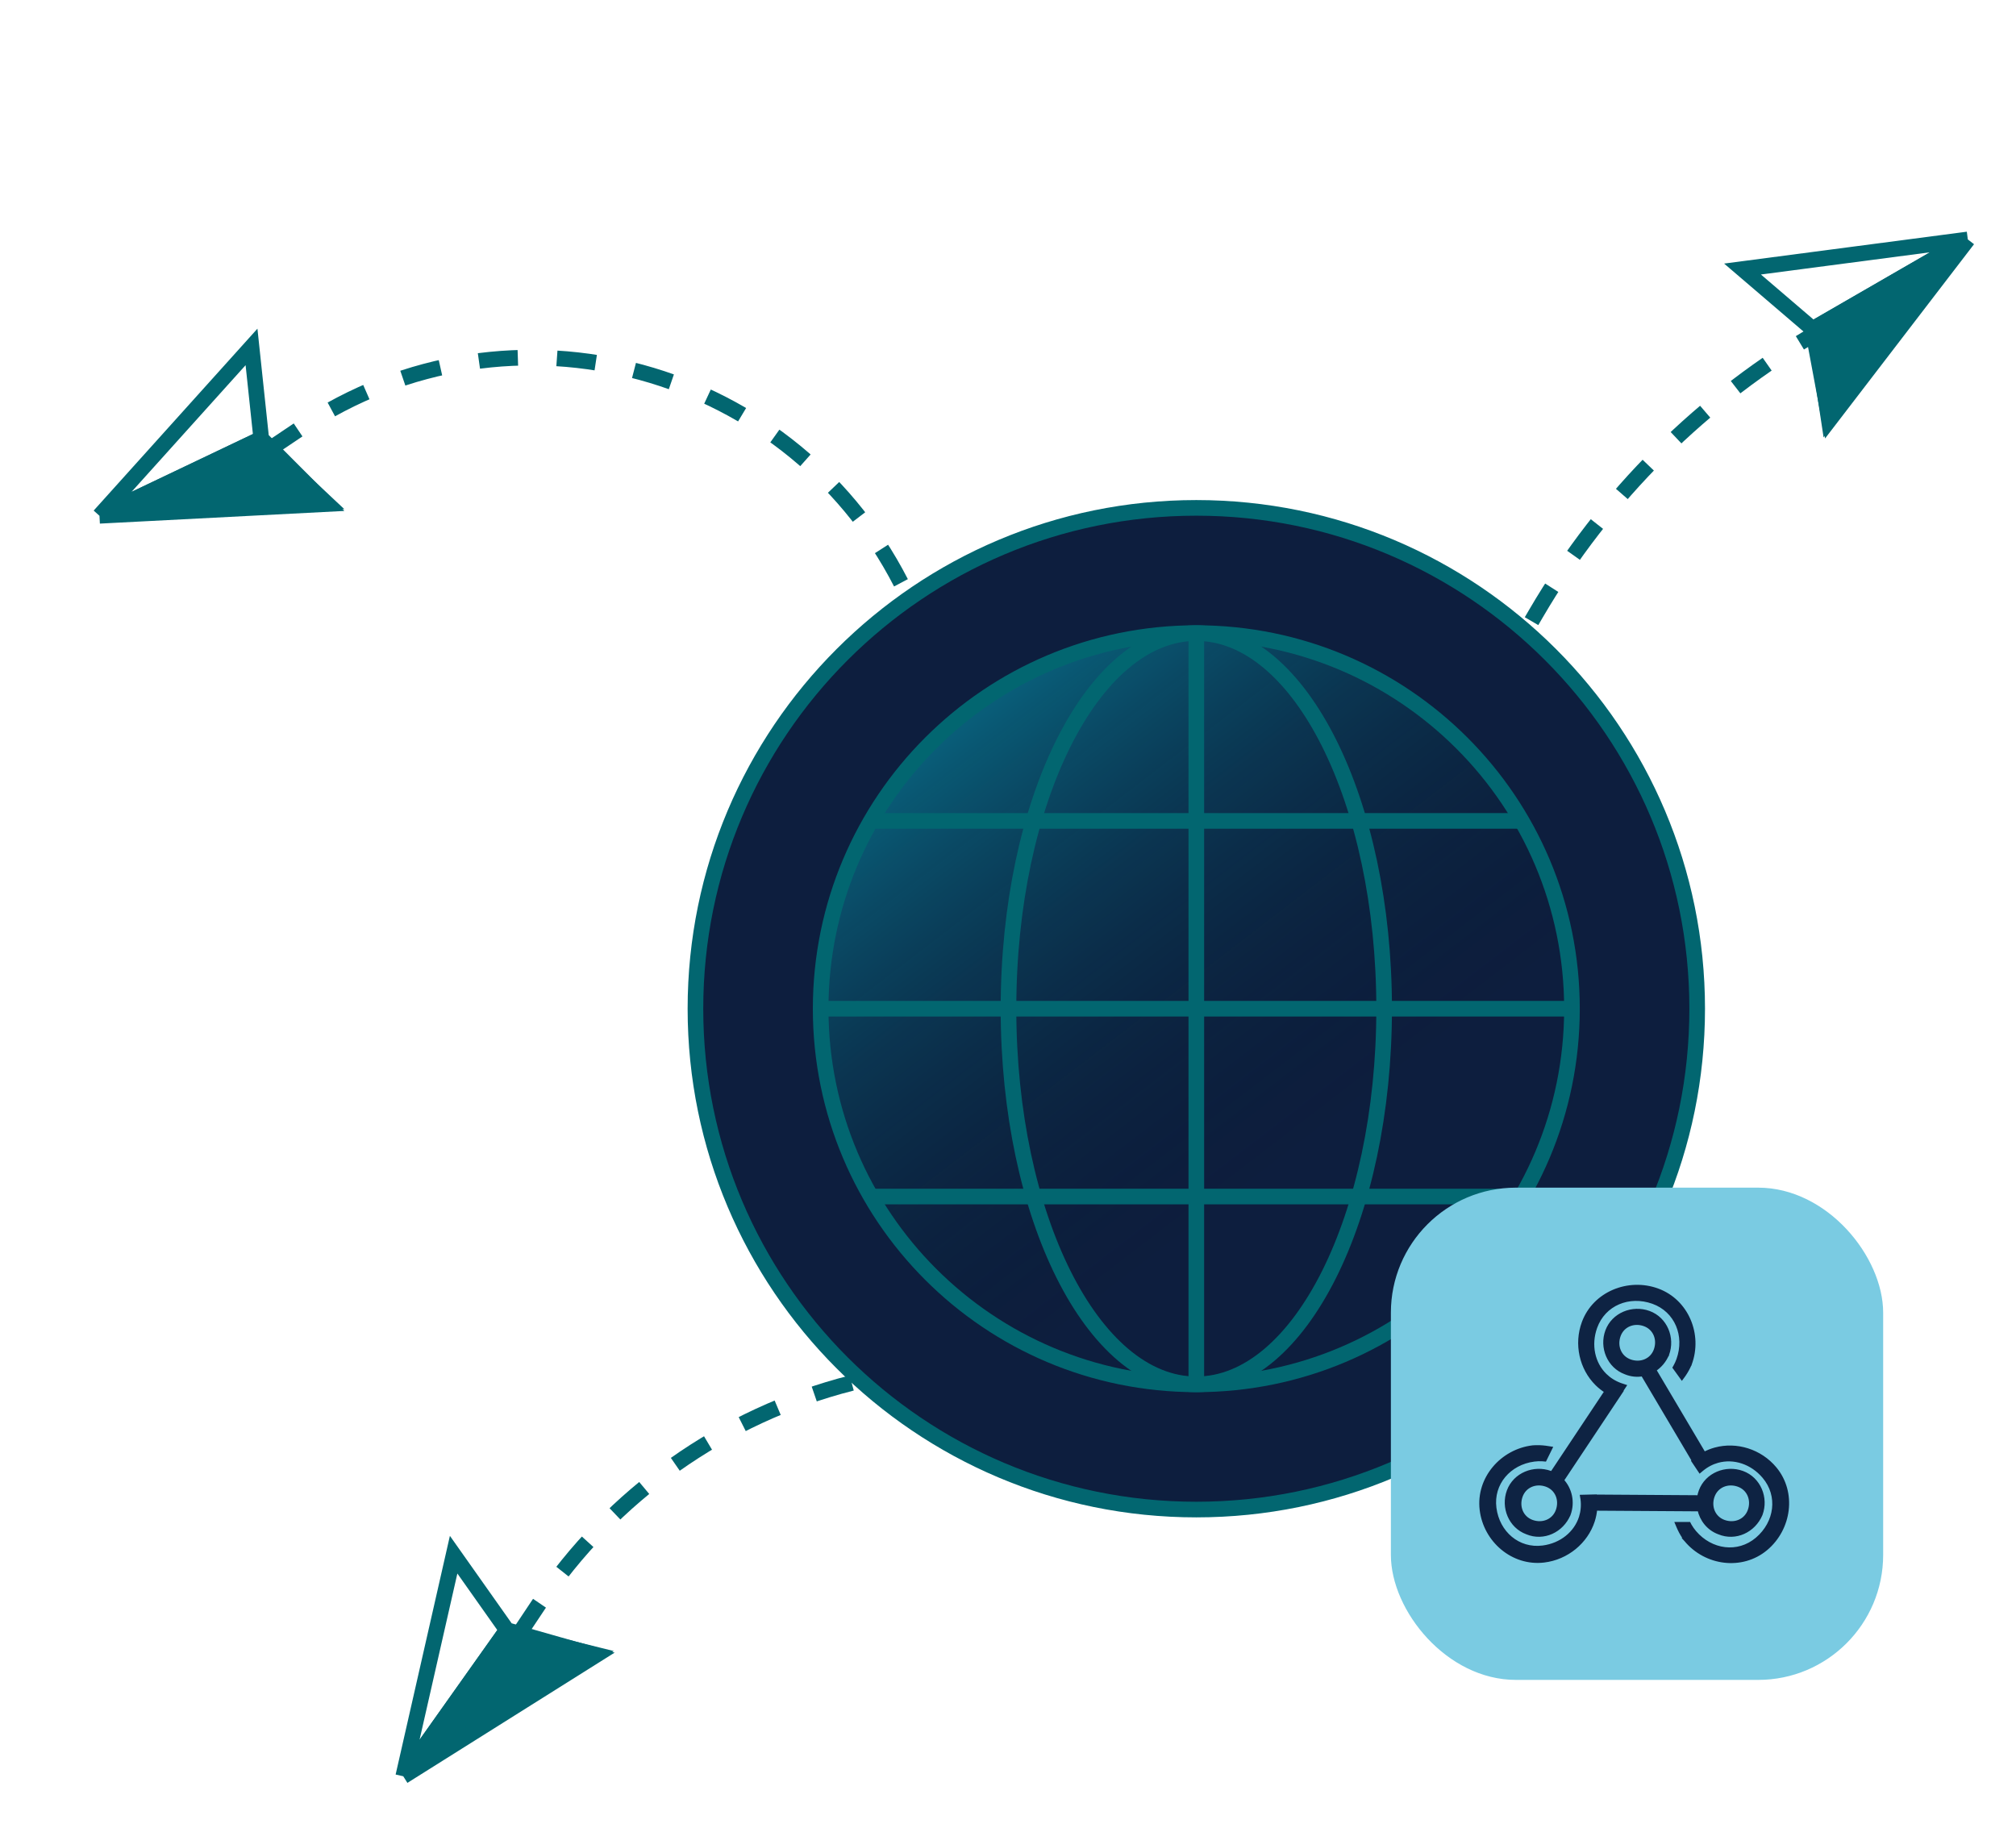 <?xml version="1.0" encoding="utf-8"?>
<svg xmlns="http://www.w3.org/2000/svg" width="258" height="234" viewBox="0 0 258 234" fill="none">
<path d="M153.099 193.199C188.5 193.199 217.199 164.5 217.199 129.099C217.199 93.698 188.5 65 153.099 65C117.698 65 89 93.698 89 129.099C89 164.5 117.698 193.199 153.099 193.199Z" fill="#0D1E3E" stroke="#026670" stroke-width="2" stroke-miterlimit="10"/>
<path d="M196 79.5L196.561 78.538C205.367 63.443 217.974 50.919 233.127 42.215L233.5 42" stroke="#026670" stroke-width="2" stroke-miterlimit="10" stroke-dasharray="5 5"/>
<path d="M153.099 177.174C179.65 177.174 201.174 155.65 201.174 129.099C201.174 102.549 179.65 81.025 153.099 81.025C126.549 81.025 105.025 102.549 105.025 129.099C105.025 155.65 126.549 177.174 153.099 177.174Z" fill="url(#paint0_linear_7715_347192)" fill-opacity="0.3" stroke="#026670" stroke-width="2"/>
<path d="M153.1 177.174C166.375 177.174 177.137 155.65 177.137 129.099C177.137 102.549 166.375 81.025 153.1 81.025C139.824 81.025 129.062 102.549 129.062 129.099C129.062 155.65 139.824 177.174 153.1 177.174Z" stroke="#026670" stroke-width="2"/>
<path d="M111.307 105.062H194.892" stroke="#026670" stroke-width="2"/>
<path d="M105.025 129.099H201.174" stroke="#026670" stroke-width="2"/>
<path d="M111.307 153.137H194.892" stroke="#026670" stroke-width="2"/>
<path d="M153.1 81.025V177.174" stroke="#026670" stroke-width="2"/>
<path d="M109 177V177C92.584 181.184 78.3 191.3 68.903 205.396L66.5 209" stroke="#026670" stroke-width="2" stroke-miterlimit="10" stroke-dasharray="5 5"/>
<g filter="url(#filter0_b_7715_347192)">
<rect x="178" y="152" width="63" height="63" rx="16" fill="#7ACBE2"/>
<path d="M208.025 175.65C208.758 175.955 209.515 176.022 210.229 175.893L216.785 186.967L216.735 187.006L216.865 187.2L217.404 188.006L217.559 188.237L217.772 188.058C218.404 187.531 219.098 187.174 219.816 186.974C221.895 186.397 224.199 187.137 225.755 188.969C227.835 191.418 227.351 194.885 224.875 196.988C222.426 199.068 218.959 198.584 216.856 196.108C216.618 195.827 216.414 195.534 216.242 195.232L216.209 195.169L216.14 195.033L215.987 195.033L215.022 195.033L214.646 195.033L214.792 195.38C214.836 195.485 214.883 195.59 214.932 195.694C215.159 196.176 215.439 196.641 215.772 197.082L215.771 197.082L215.779 197.091C218.305 200.136 222.919 200.766 225.986 198.203C229.033 195.657 229.685 191.029 227.143 187.964C225.257 185.691 222.215 184.767 219.518 185.503C219.022 185.638 218.538 185.83 218.075 186.079L211.699 175.312C212.415 174.854 213.003 174.172 213.358 173.334L213.359 173.334L213.362 173.323C214.137 171.232 213.146 168.796 211.021 168.018C208.921 167.248 206.473 168.231 205.689 170.346C204.915 172.435 205.904 174.869 208.025 175.65ZM216.264 174.554L216.265 174.554L216.268 174.544C217.643 170.833 215.881 166.523 212.128 165.148C208.4 163.782 204.066 165.532 202.683 169.266C201.657 172.035 202.377 175.131 204.364 177.099C204.731 177.463 205.142 177.789 205.594 178.067L198.606 188.572C198.543 188.546 198.48 188.521 198.416 188.497C196.316 187.728 193.867 188.711 193.083 190.825C192.309 192.915 193.298 195.348 195.419 196.129C197.543 197.015 199.87 195.896 200.752 193.813L200.753 193.813L200.757 193.803C201.32 192.282 200.95 190.579 199.889 189.463L207.33 178.277L207.468 178.069L207.435 178.046L207.678 177.68L207.859 177.407L207.548 177.304L207.402 177.256C206.611 176.973 205.941 176.544 205.399 176.013C203.861 174.501 203.349 172.136 204.157 169.872C205.238 166.846 208.483 165.532 211.542 166.625C214.568 167.705 215.882 170.95 214.79 174.009C214.679 174.32 214.546 174.611 214.393 174.884L214.314 175.023L214.408 175.153L215.04 176.027L215.241 176.306L215.444 176.028L215.479 175.981L215.479 175.981L215.483 175.976C215.786 175.538 216.049 175.062 216.264 174.554ZM196.167 185.229L196.167 185.229L196.156 185.23C192.208 185.702 189.14 189.238 189.609 193.207C190.074 197.15 193.61 200.206 197.584 199.731C200.532 199.378 202.981 197.323 203.845 194.657C204.008 194.154 204.115 193.63 204.158 193.092L217.48 193.178C217.758 194.485 218.646 195.637 219.985 196.13C222.109 197.015 224.436 195.897 225.318 193.814L225.318 193.814L225.322 193.803C226.097 191.712 225.106 189.276 222.981 188.497C220.881 187.728 218.433 188.711 217.649 190.826C217.553 191.085 217.484 191.35 217.441 191.616L204.115 191.53L204.114 191.514L203.876 191.52L202.753 191.548L202.464 191.555L202.513 191.84L202.517 191.864C202.621 192.688 202.544 193.471 202.317 194.188C201.673 196.225 199.811 197.742 197.447 198.049C194.286 198.459 191.667 196.189 191.258 193C190.854 189.845 193.131 187.224 196.327 186.81C196.69 186.762 197.045 186.751 197.389 186.771L197.526 186.783L197.697 186.798L197.772 186.645L198.251 185.674L198.402 185.367L198.065 185.316L197.801 185.276L197.801 185.276L197.796 185.275C197.266 185.205 196.72 185.188 196.167 185.229ZM207.159 170.93C207.638 169.59 209.076 168.998 210.45 169.489C211.79 169.968 212.381 171.406 211.891 172.78C211.412 174.12 209.974 174.712 208.6 174.221C207.26 173.742 206.668 172.304 207.159 170.93ZM194.619 191.476C195.098 190.136 196.536 189.544 197.91 190.034C199.25 190.513 199.842 191.952 199.351 193.325C198.873 194.665 197.434 195.257 196.061 194.766C194.72 194.288 194.129 192.849 194.619 191.476ZM219.185 191.476C219.664 190.136 221.102 189.544 222.476 190.035C223.816 190.514 224.407 191.952 223.917 193.326C223.438 194.666 222 195.257 220.626 194.767C219.286 194.288 218.694 192.85 219.185 191.476Z" fill="#0E2343" stroke="#0E2343" stroke-width="0.5"/>
</g>
<path d="M232.258 41.949L251.267 30.974L234.012 53.506L232.258 41.949Z" fill="#026670" stroke="#026670" stroke-width="2"/>
<path d="M251.835 30.646L223 34.432L231.974 42.113M251.835 30.646L234.139 53.725L231.974 42.113M251.835 30.646L231.974 42.113" stroke="#026670" stroke-width="2"/>
<path d="M33.138 56.288L13.324 65.732L41.666 64.282L33.138 56.288Z" fill="#026670" stroke="#026670" stroke-width="2"/>
<path d="M12.731 66.014L32.188 44.4L33.433 56.147M12.731 66.014L41.774 64.51L33.433 56.147M12.731 66.014L33.433 56.147" stroke="#026670" stroke-width="2"/>
<path d="M34 57.814L38.46 54.815C65.356 36.732 102.035 46.754 116 76V76" stroke="#026670" stroke-width="2" stroke-miterlimit="10" stroke-dasharray="5 5"/>
<path d="M64.679 208.89L51.986 226.798L76.023 211.71L64.679 208.89Z" fill="#026670" stroke="#026670" stroke-width="2"/>
<path d="M51.607 227.333L58.054 198.974L64.868 208.623M51.607 227.333L76.229 211.857L64.868 208.623M51.607 227.333L64.868 208.623" stroke="#026670" stroke-width="2"/>
<defs>
<filter id="filter0_b_7715_347192" x="170" y="144" width="79" height="79" filterUnits="userSpaceOnUse" color-interpolation-filters="sRGB">
<feFlood flood-opacity="0" result="BackgroundImageFix"/>
<feGaussianBlur in="BackgroundImageFix" stdDeviation="4"/>
<feComposite in2="SourceAlpha" operator="in" result="effect1_backgroundBlur_7715_347192"/>
<feBlend mode="normal" in="SourceGraphic" in2="effect1_backgroundBlur_7715_347192" result="shape"/>
</filter>
<linearGradient id="paint0_linear_7715_347192" x1="122.6" y1="93.599" x2="165.6" y2="149.599" gradientUnits="userSpaceOnUse">
<stop stop-color="#00F0FF"/>
<stop offset="1" stop-opacity="0"/>
</linearGradient>
</defs>
</svg>